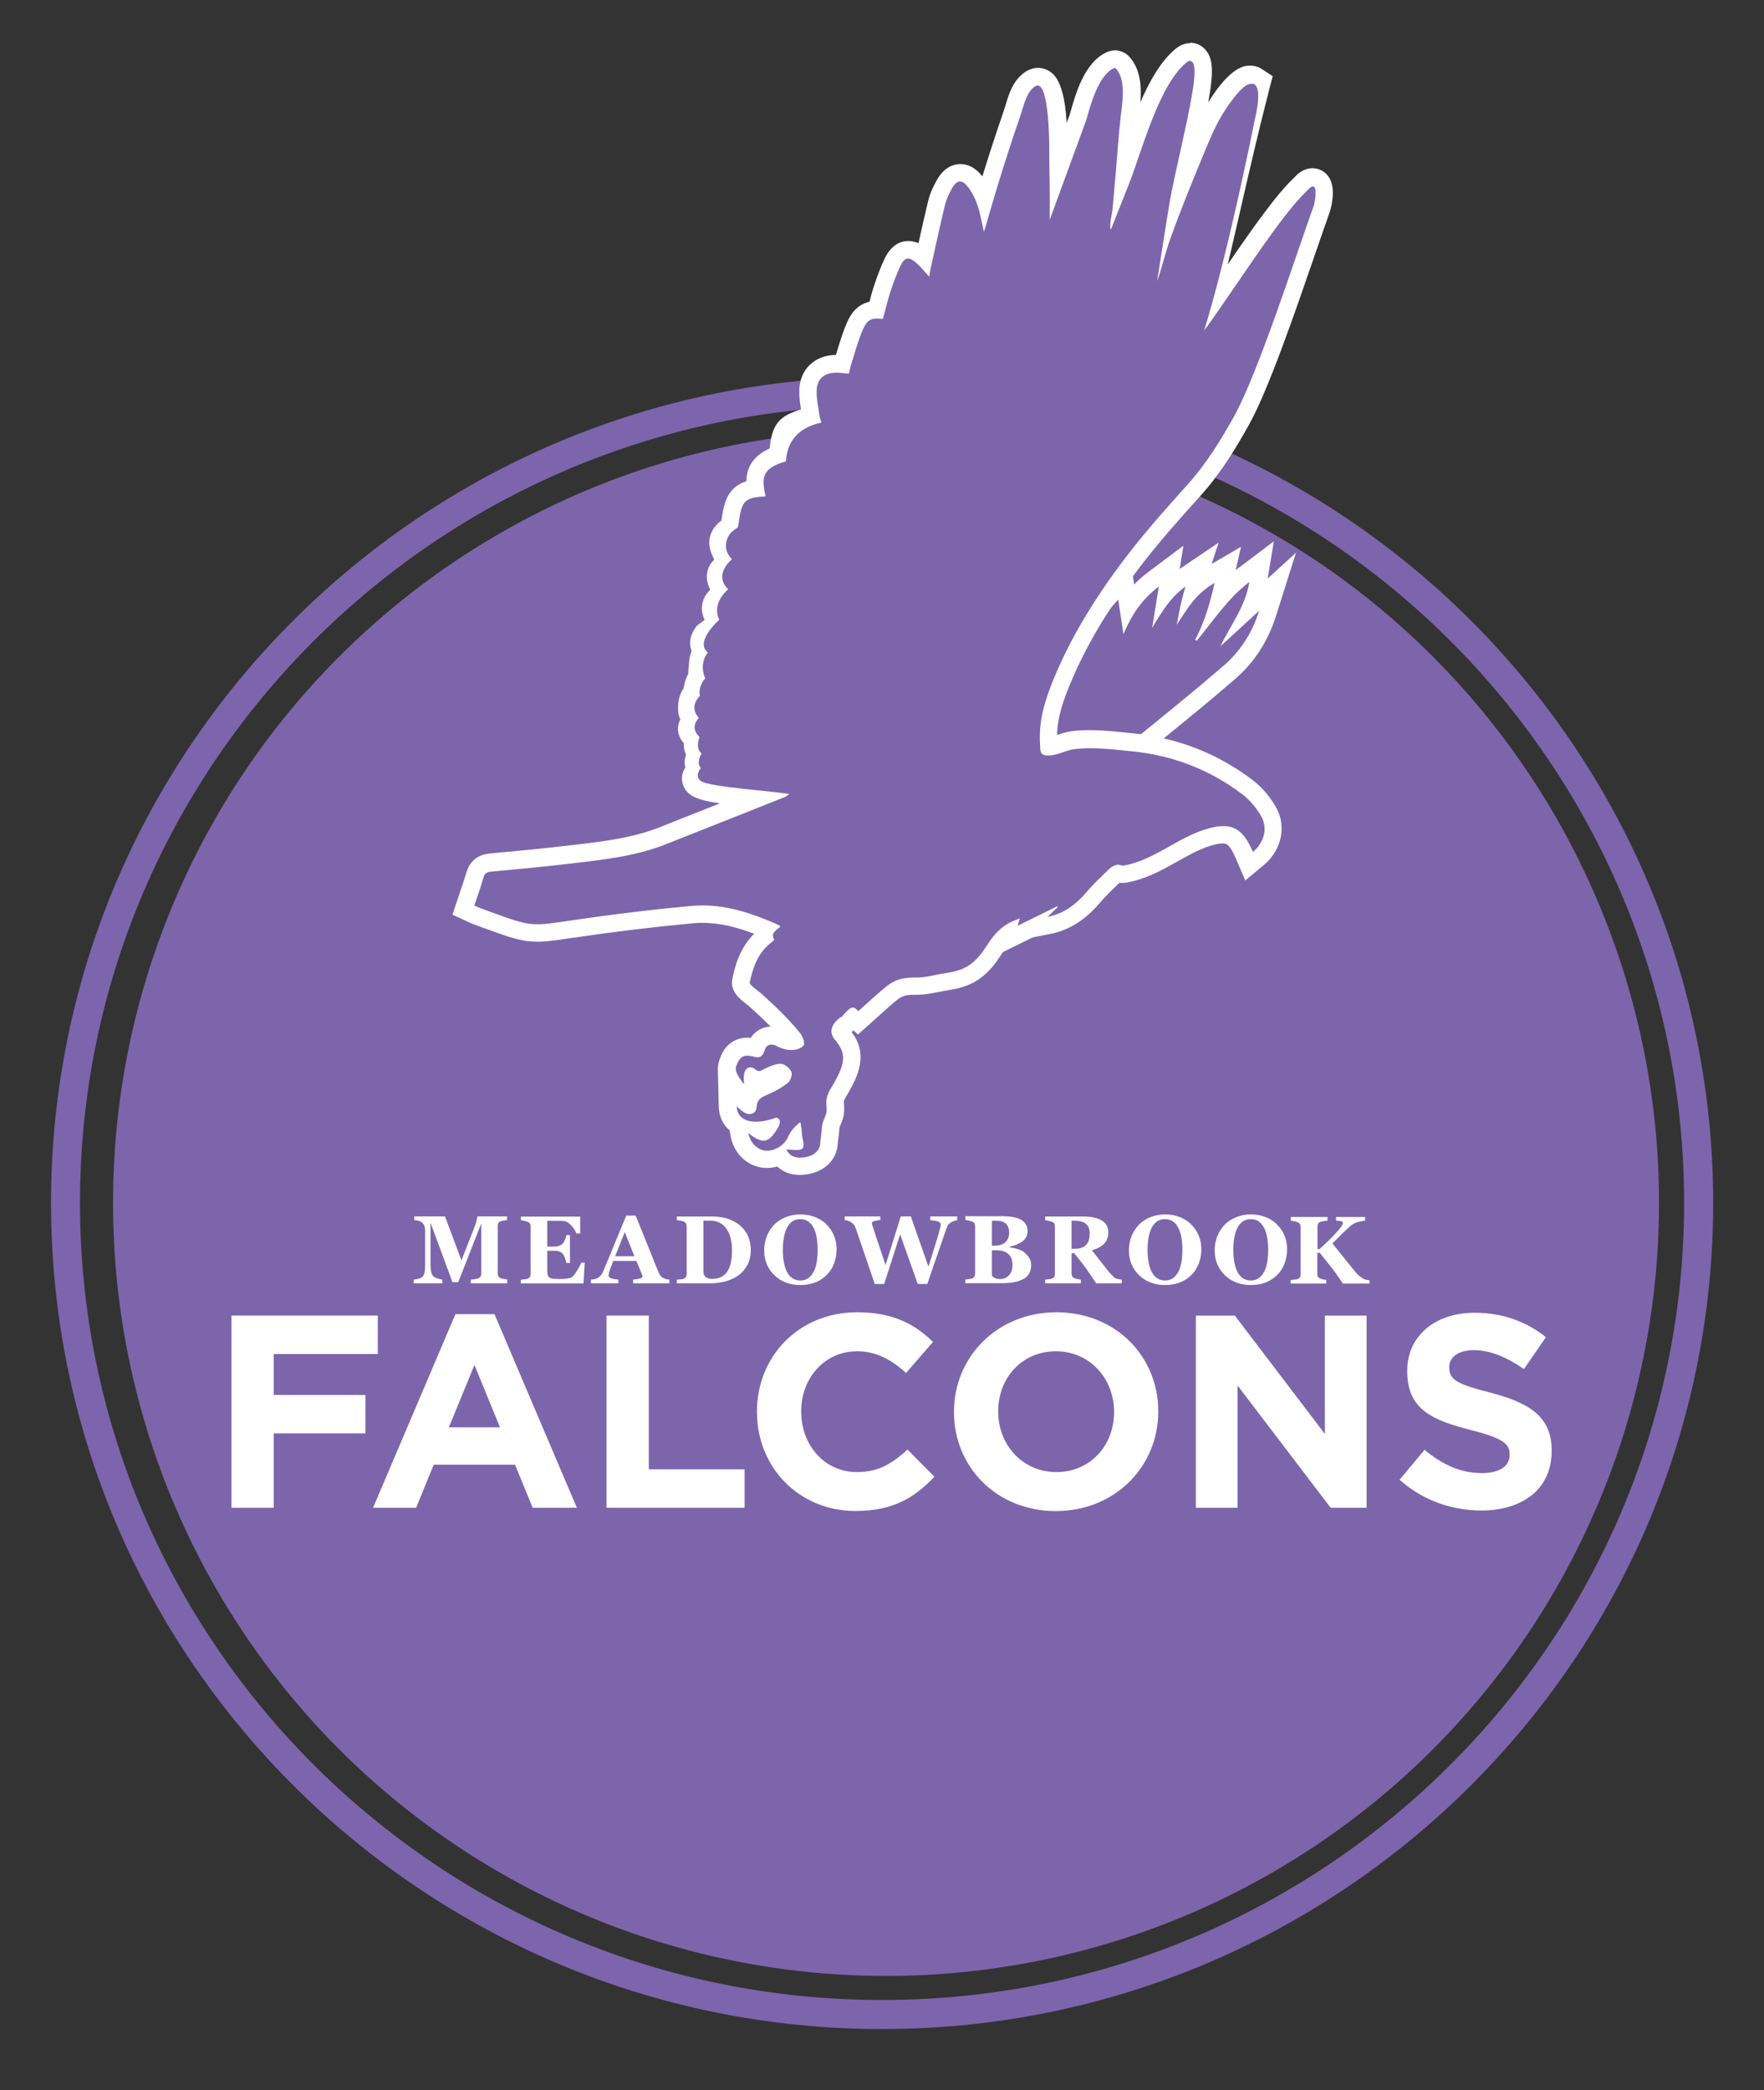 <?xml version="1.0" encoding="UTF-8"?>
<svg id="Layer_1" data-name="Layer 1" xmlns="http://www.w3.org/2000/svg" viewBox="0 0 186.35 220.8">
  <rect x="0" y="0" width="186.35" height="220.8" fill="#333333" stroke="none"/>
  <defs>
    <style>
      .cls-1 {
        fill: #fff;
      }

      .cls-2 {
        fill: #7d65ac;
      }

      .cls-3 {
        fill: #7c65ac;
      }
    </style>
  </defs>
  <circle class="cls-2" cx="93.6" cy="127.08" r="81.66"/>
  <path class="cls-3" d="m93.18,214.35c-48.41,0-87.79-39.15-87.79-87.27S44.77,39.81,93.18,39.81s87.8,39.15,87.8,87.27-39.38,87.27-87.8,87.27Zm0-171.49c-46.72,0-84.73,37.78-84.73,84.21s38.01,84.21,84.73,84.21,84.73-37.78,84.73-84.21-38.01-84.21-84.73-84.21Z"/>
  <g>
    <path class="cls-1" d="m53.57,135.57h-3.83v-.39c.11,0,.25-.03.42-.05.16-.02.28-.05.34-.08.12-.05.21-.12.26-.2s.08-.2.08-.33v-5.27l-2.43,6.2h-.63c-.03-.11-.1-.33-.22-.65-.12-.33-.21-.59-.29-.78l-1.79-4.85v4.29c0,.41.03.72.08.94.05.21.14.37.27.47.08.07.23.14.45.2.21.06.36.1.45.11v.39h-3.03v-.39c.08,0,.22-.03.41-.07.19-.03.34-.09.46-.18.13-.09.22-.25.27-.47s.07-.53.07-.94v-3.5c0-.21-.03-.39-.08-.53s-.13-.25-.24-.34c-.13-.1-.27-.17-.41-.2-.14-.03-.28-.05-.42-.06v-.39h3.25l1.74,4.65,1.47-3.77c.05-.14.1-.31.14-.5.05-.19.07-.32.07-.38h3.13v.39c-.11,0-.22.02-.33.04s-.23.05-.33.08c-.13.04-.21.11-.26.2-.04.09-.06.2-.06.31v5c0,.12.02.22.06.3.04.08.13.15.26.21.07.03.17.06.33.08.15.03.27.04.35.05v.39Z"/>
    <path class="cls-1" d="m61.27,130.31h-.38c-.1-.27-.26-.54-.5-.81-.24-.27-.47-.44-.7-.49-.1-.02-.24-.04-.42-.04-.18,0-.32,0-.44,0h-1.02v2.72h.73c.18,0,.35-.02.5-.07s.29-.13.41-.25c.08-.08.15-.21.23-.4.08-.19.13-.36.15-.5h.38v2.95h-.38c-.02-.14-.07-.31-.15-.53-.08-.21-.16-.36-.23-.44-.11-.12-.24-.2-.39-.25-.15-.05-.32-.07-.52-.07h-.73v2.04c0,.21.02.38.05.5.03.12.09.22.18.29.08.06.2.1.34.12.14.02.34.03.59.03.12,0,.26,0,.42,0s.3-.01.43-.03c.14-.02.27-.04.39-.07.12-.03.21-.08.27-.14.16-.16.34-.41.54-.74.2-.33.33-.58.39-.75h.36l-.13,2.2h-6.62v-.39c.09,0,.22-.02.38-.04s.27-.04.34-.07c.13-.05.21-.12.25-.2s.06-.19.06-.31v-4.98c0-.12-.02-.22-.05-.3s-.12-.15-.26-.21c-.09-.04-.21-.08-.36-.11s-.27-.06-.35-.06v-.39h6.26v1.8Z"/>
    <path class="cls-1" d="m70.73,135.57h-3.85v-.39c.18-.01.39-.05.63-.1.24-.05.36-.11.36-.19,0-.03,0-.06,0-.09s-.02-.08-.04-.13l-.6-1.46h-2.44c-.06.14-.12.3-.19.48-.07.18-.13.35-.18.49-.06.19-.1.32-.11.4-.01.08-.02.14-.02.17,0,.11.08.2.24.27.16.07.43.13.8.16v.39h-2.9v-.39c.11,0,.23-.02.37-.05.14-.03.25-.07.33-.12.14-.08.25-.18.35-.29.09-.12.17-.25.24-.41.38-.93.77-1.87,1.16-2.8.39-.94.81-1.97,1.28-3.1h.99c.65,1.6,1.16,2.86,1.53,3.79.37.93.68,1.7.94,2.31.04.1.1.19.16.27s.16.16.28.23c.09.05.2.09.32.12s.23.04.33.05v.39Zm-3.71-2.86l-1.02-2.55-1.01,2.55h2.03Z"/>
    <path class="cls-1" d="m77.87,129.23c.43.28.78.66,1.04,1.13s.4,1.04.4,1.72c0,.6-.12,1.12-.36,1.56-.24.44-.55.81-.94,1.09-.4.28-.85.49-1.36.63-.51.14-1.04.21-1.59.21h-3.56v-.39c.11,0,.24-.01.4-.03s.27-.04.32-.06c.12-.05.2-.12.25-.2.05-.08.07-.19.07-.31v-5c0-.11-.02-.22-.06-.31s-.13-.16-.25-.22-.26-.09-.4-.11c-.14-.02-.25-.03-.33-.04v-.39h3.76c.4,0,.83.05,1.29.15s.9.29,1.32.57Zm-1.01,5.06c.16-.27.28-.58.36-.95.08-.37.11-.79.11-1.27s-.05-.89-.15-1.28-.25-.71-.44-.99-.43-.48-.72-.63c-.29-.15-.61-.22-.98-.22-.12,0-.25,0-.4,0-.15,0-.26,0-.33.01v5.36c0,.12.02.23.05.32.03.09.09.17.16.24.08.07.17.12.28.16.11.04.26.06.44.06.37,0,.7-.07.97-.21s.49-.34.65-.61Z"/>
    <path class="cls-1" d="m87.24,129.29c.35.32.62.7.83,1.15.2.45.31.96.31,1.54,0,.51-.09,1-.26,1.47s-.42.86-.75,1.2c-.34.35-.74.62-1.2.81-.46.19-1.01.29-1.65.29-.51,0-1-.08-1.46-.25s-.86-.41-1.21-.74c-.34-.32-.62-.7-.82-1.15-.2-.45-.3-.95-.3-1.51s.1-1.1.3-1.57c.2-.47.47-.87.81-1.21.34-.33.75-.58,1.22-.76.47-.18.97-.27,1.5-.27s1.02.09,1.48.26c.46.17.86.41,1.2.72Zm-1.28,5.05c.15-.3.26-.64.32-1.03s.1-.81.1-1.3c0-.41-.03-.81-.09-1.19-.06-.39-.16-.73-.3-1.03-.14-.3-.33-.54-.57-.73-.24-.18-.53-.27-.88-.27-.6,0-1.06.28-1.37.85s-.47,1.37-.47,2.41c0,.44.03.86.1,1.25.07.39.17.73.32,1.03.15.3.34.53.57.69s.51.25.85.25.61-.08.85-.25c.24-.17.42-.39.56-.68Z"/>
    <path class="cls-1" d="m101.11,128.91c-.1.01-.21.03-.31.07-.1.04-.2.08-.3.13-.15.09-.26.18-.33.28-.06.1-.12.23-.18.37-.18.5-.46,1.31-.84,2.42-.38,1.11-.78,2.27-1.19,3.46h-1.01l-1.86-5.24-1.68,5.24h-1c-.55-1.61-.98-2.85-1.27-3.72-.3-.87-.54-1.6-.75-2.19-.06-.18-.13-.31-.21-.39s-.18-.16-.31-.25c-.09-.06-.18-.1-.29-.13-.1-.03-.22-.05-.35-.07v-.39h3.77v.38c-.22.03-.39.05-.5.08-.11.03-.2.05-.26.08-.06.03-.1.06-.11.08-.01.03-.02.06-.02.08,0,.05,0,.09.02.13s.02.09.04.15c.08.26.24.75.48,1.47.24.72.54,1.62.9,2.69l1.61-5.14h1.06l1.86,5.3c.28-.85.49-1.55.66-2.09.16-.54.3-1,.42-1.39.07-.24.12-.43.16-.59s.06-.3.06-.41c0-.07-.03-.13-.1-.18s-.15-.09-.26-.13c-.09-.03-.21-.05-.36-.07s-.28-.03-.38-.04v-.4h2.84v.4Z"/>
    <path class="cls-1" d="m108.21,132.33c.21.15.38.33.52.55s.2.48.2.78c0,.36-.08.66-.23.91-.15.25-.37.44-.65.58-.3.15-.64.26-1.03.32-.39.06-.85.09-1.38.09h-3.67v-.39c.1,0,.23-.03.39-.05s.27-.04.33-.07c.12-.05.21-.12.25-.2.04-.08.07-.19.07-.32v-4.97c0-.12-.02-.22-.05-.3s-.12-.15-.26-.21c-.1-.04-.22-.08-.36-.11s-.26-.05-.36-.07v-.39h3.84c.97,0,1.66.13,2.09.4.43.27.64.66.64,1.17,0,.24-.05.45-.14.63s-.23.34-.41.47c-.16.12-.36.23-.58.32s-.47.16-.73.22v.09c.26.03.53.08.81.17s.52.2.73.34Zm-1.6-2.12c0-.39-.11-.7-.33-.92-.22-.22-.55-.33-.99-.33-.06,0-.15,0-.25,0-.1,0-.19,0-.26.01v2.62h.26c.54,0,.93-.13,1.19-.38s.38-.59.38-1.02Zm.35,3.39c0-.49-.15-.87-.44-1.13s-.71-.39-1.26-.39c-.06,0-.15,0-.25,0-.1,0-.18,0-.23.01v2.59c.03.12.12.23.28.31.16.08.34.13.57.13.39,0,.72-.13.96-.4.25-.27.37-.64.37-1.12Z"/>
    <path class="cls-1" d="m118.51,135.57h-2.71c-.47-.72-.86-1.29-1.17-1.71-.31-.42-.7-.92-1.16-1.47h-.27v2.14c0,.12.02.22.07.3.04.08.13.15.26.21.06.03.16.05.3.08.13.03.25.05.35.06v.39h-3.77v-.39c.1,0,.22-.02.38-.04.16-.02.27-.04.34-.07.13-.05.21-.12.25-.2s.06-.19.06-.31v-4.98c0-.12-.02-.22-.05-.3s-.12-.15-.26-.21c-.11-.04-.23-.08-.38-.11-.14-.03-.26-.05-.34-.06v-.39h3.96c.89,0,1.56.14,2.02.42.46.28.69.7.69,1.26,0,.49-.14.89-.43,1.19-.28.3-.72.53-1.3.7.23.29.49.63.79,1.01.3.38.61.78.94,1.18.1.13.24.29.42.47.18.19.33.3.47.35.08.02.17.04.29.06.12.02.2.03.25.03v.39Zm-3.39-5.25c0-.47-.13-.81-.4-1.03-.26-.22-.64-.33-1.13-.33h-.39v2.96h.38c.49,0,.87-.13,1.13-.38.27-.25.4-.66.4-1.21Z"/>
    <path class="cls-1" d="m125.77,129.29c.35.32.62.7.83,1.15.2.45.31.96.31,1.54,0,.51-.09,1-.26,1.47s-.42.86-.75,1.2c-.34.35-.74.62-1.2.81-.46.19-1.01.29-1.65.29-.51,0-1-.08-1.46-.25s-.86-.41-1.21-.74c-.34-.32-.62-.7-.82-1.15-.2-.45-.3-.95-.3-1.51s.1-1.1.3-1.57c.2-.47.47-.87.81-1.21.34-.33.75-.58,1.22-.76.47-.18.97-.27,1.5-.27s1.02.09,1.48.26c.46.17.86.41,1.2.72Zm-1.28,5.05c.15-.3.26-.64.32-1.03s.1-.81.1-1.3c0-.41-.03-.81-.09-1.19-.06-.39-.16-.73-.3-1.03-.14-.3-.33-.54-.57-.73-.24-.18-.53-.27-.88-.27-.6,0-1.06.28-1.37.85s-.47,1.37-.47,2.41c0,.44.03.86.1,1.25.07.39.17.73.32,1.03.15.3.34.53.57.69s.51.25.85.25.61-.08.85-.25c.24-.17.42-.39.56-.68Z"/>
    <path class="cls-1" d="m134.83,129.29c.35.32.62.7.83,1.15.2.45.31.96.31,1.54,0,.51-.09,1-.26,1.47s-.42.86-.75,1.2c-.34.35-.74.62-1.2.81-.46.19-1.01.29-1.65.29-.51,0-1-.08-1.46-.25s-.86-.41-1.21-.74c-.34-.32-.62-.7-.82-1.15-.2-.45-.3-.95-.3-1.51s.1-1.1.3-1.57c.2-.47.47-.87.81-1.21.34-.33.75-.58,1.22-.76.47-.18.97-.27,1.5-.27s1.02.09,1.48.26c.46.17.86.41,1.2.72Zm-1.28,5.05c.15-.3.26-.64.32-1.03s.1-.81.1-1.3c0-.41-.03-.81-.09-1.19-.06-.39-.16-.73-.3-1.03-.14-.3-.33-.54-.57-.73-.24-.18-.53-.27-.88-.27-.6,0-1.06.28-1.37.85s-.47,1.37-.47,2.41c0,.44.03.86.1,1.25.07.39.17.73.32,1.03.15.3.34.53.57.69s.51.25.85.25.61-.08.85-.25c.24-.17.42-.39.56-.68Z"/>
    <path class="cls-1" d="m144.66,135.6h-2.8c-.42-.65-.8-1.19-1.14-1.62s-.77-.98-1.3-1.64h-.26v2.22c0,.12.02.22.06.3s.13.15.26.21c.06.03.15.05.27.08.12.03.23.05.35.06v.39h-3.75v-.39c.09,0,.22-.02.38-.03.16-.01.28-.03.35-.06.12-.05.2-.11.25-.19.05-.08.07-.19.07-.31v-5c0-.12-.02-.21-.06-.29s-.13-.15-.26-.21c-.1-.05-.23-.08-.37-.11-.15-.03-.26-.05-.35-.06v-.39h3.88v.39c-.1,0-.23.02-.37.04-.14.02-.27.04-.37.08-.13.04-.22.11-.26.2s-.06.2-.06.31v2.38h.21c.26-.24.56-.52.91-.85.34-.33.61-.6.8-.82.27-.29.46-.53.58-.7.12-.17.19-.32.19-.45,0-.06-.06-.1-.18-.13s-.3-.05-.55-.06v-.39h3.07v.39c-.37.04-.68.11-.93.2-.25.09-.5.25-.75.48-.35.32-.65.59-.88.83s-.53.53-.89.9c.32.39.7.86,1.15,1.43.45.56.89,1.11,1.34,1.65.11.14.24.27.39.39.15.12.31.22.48.3.08.04.18.07.28.08.11.02.2.03.27.03v.39Z"/>
  </g>
  <g>
    <path class="cls-1" d="m24.45,138.98h15.46v4.06h-10.99v4.32h9.69v4.06h-9.69v7.86h-4.47v-20.3Z"/>
    <path class="cls-1" d="m48.12,138.83h4.12l8.7,20.45h-4.67l-1.86-4.55h-8.59l-1.86,4.55h-4.55l8.7-20.45Zm4.7,11.95l-2.7-6.58-2.7,6.58h5.4Z"/>
    <path class="cls-1" d="m64.07,138.98h4.47v16.24h10.12v4.06h-14.59v-20.3Z"/>
    <path class="cls-1" d="m79.96,149.19v-.06c0-5.77,4.35-10.5,10.59-10.5,3.83,0,6.12,1.28,8.01,3.13l-2.84,3.28c-1.57-1.42-3.16-2.29-5.19-2.29-3.42,0-5.89,2.84-5.89,6.32v.06c0,3.48,2.41,6.38,5.89,6.38,2.32,0,3.74-.93,5.34-2.38l2.84,2.87c-2.09,2.23-4.41,3.62-8.33,3.62-5.98,0-10.41-4.61-10.41-10.44Z"/>
    <path class="cls-1" d="m100.78,149.19v-.06c0-5.77,4.55-10.5,10.82-10.5s10.76,4.67,10.76,10.44v.06c0,5.77-4.55,10.5-10.82,10.5s-10.76-4.67-10.76-10.44Zm16.91,0v-.06c0-3.48-2.55-6.38-6.15-6.38s-6.09,2.84-6.09,6.32v.06c0,3.48,2.55,6.38,6.15,6.38s6.09-2.84,6.09-6.32Z"/>
    <path class="cls-1" d="m126.33,138.98h4.12l9.51,12.5v-12.5h4.41v20.3h-3.8l-9.83-12.91v12.91h-4.41v-20.3Z"/>
    <path class="cls-1" d="m147.85,156.32l2.64-3.16c1.83,1.51,3.74,2.46,6.06,2.46,1.83,0,2.93-.72,2.93-1.91v-.06c0-1.13-.7-1.71-4.09-2.58-4.09-1.04-6.73-2.18-6.73-6.21v-.06c0-3.68,2.96-6.12,7.11-6.12,2.96,0,5.48.93,7.54,2.58l-2.32,3.37c-1.8-1.25-3.57-2-5.28-2s-2.61.78-2.61,1.77v.06c0,1.33.87,1.77,4.38,2.67,4.12,1.07,6.44,2.55,6.44,6.09v.06c0,4.03-3.07,6.29-7.46,6.29-3.07,0-6.18-1.07-8.61-3.25Z"/>
  </g>
  <g>
    <g>
      <path class="cls-2" d="m109.41,79.93l.11-1.03c.59-5.71,3.11-10.86,7.93-16.21l1.33-1.48.42,2.81c.75-1.12,1.62-2.03,2.67-2.82l1.86-1.39-.43,2.62c.43-.46.9-.88,1.42-1.24l2.28-1.54-.75,2.27c.45-.41.97-.79,1.6-1.16l1.87-1.08-.48,2.1c-.1.46-.21.91-.32,1.34.75-.85,1.57-1.67,2.52-2.38l1.87-1.41-.38,2.31c-.14.83-.38,1.6-.68,2.33l2.76-2.53-1.06,3.34c-.79,2.5-2.14,4.59-4,6.21-2.6,2.25-5.31,4.46-7.93,6.59l-1.85,1.5c-.44.36-1.04.43-1.46.43-.87-.01-1.68-.04-2.49-.07-.8-.03-1.59-.05-2.39-.07l-.09.14c-.21.23-.58.39-.91.4-.41,0-.81,0-1.22,0h-2.17Z"/>
      <path class="cls-1" d="m131.98,61.5c-.42,2.56-1.98,4.54-3.06,6.78,1.37-1.25,2.74-2.51,4.1-3.76-.73,2.3-1.97,4.26-3.73,5.78-3.19,2.76-6.48,5.4-9.75,8.07-.21.17-.57.22-.86.22-.02,0-.03,0-.05,0-1.63-.03-3.25-.11-4.88-.13-.11,0-.26-.04-.39-.04-.2,0-.36.08-.34.46,0,.04-.16.12-.25.12-.41,0-.81,0-1.23,0-.36,0-.72,0-1.1,0,.65-6.19,3.59-11.11,7.69-15.67.2,1.37.37,2.51.55,3.66.83-1.96,1.91-3.66,3.74-5.03-.26,1.58-.49,2.98-.71,4.38.96-1.62,2.01-3.35,3.53-4.37-.39,1.19-.67,2.61-.92,4.03,1.28-1.99,2.05-3.29,3.99-4.42-.46,2.01-1,4-2.05,6.01.06.03.12.06.17.09,1.77-2.13,3.28-4.48,5.54-6.19m2.62-4.32l-3.74,2.82c-.11.08-.21.16-.31.24l.56-2.46-3.1,1.8.74-2.25-4.12,2.78.4-2.46-3.72,2.79c-.54.4-1.03.84-1.49,1.32l-.4-2.66-2.66,2.95c-4.96,5.5-7.55,10.82-8.17,16.73l-.22,2.07h2.65s.53,0,.53,0c.43,0,.84,0,1.25,0,.5,0,1.03-.21,1.41-.53.65.01,1.3.04,1.95.06.82.03,1.63.05,2.45.07h.02s.06,0,.06,0c.58,0,1.4-.11,2.05-.64l1.83-1.49c2.63-2.14,5.35-4.35,7.96-6.62,2-1.73,3.44-3.97,4.28-6.63l2.11-6.68-2.99,2.74.65-3.95h0Z"/>
    </g>
    <g>
      <path class="cls-2" d="m84.52,123.23c-1.09,0-1.73-.52-2.1-1.06-.44.21-.92.32-1.39.32-.14,0-.28-.01-.42-.03-1.23-.19-2.26-1.27-2.49-2.62l-.16-.91c-.66-.44-1.05-1.14-1.07-2.02l-.05-2,1.57,1.24c.1.08.2.16.3.25.11.09.21.19.31.25l-1.17-1.52c-1.17-1.52-1.31-2.18-.72-3.36.38-.77,1.04-1.18,1.84-1.18.25,0,.51.04.78.11.04.01.08.02.12.03.02-.05.04-.11.07-.2.24-.69.84-1.12,1.56-1.12.31,0,.63.08.93.24.41.21.84.34,1.17.34h0c.11,0,.23-.02.33-.04-.03-.07-.07-.14-.1-.19-.72-.89-1.55-1.79-2.61-2.8-.48-.46-.97-.91-1.46-1.35l-.16-.12c-.77-.59-1.45-1.12-1.3-1.87.32-1.57.86-3.33,2.43-4.64-.03-.33.05-.6.17-.84-1.99-.83-4.27-1.56-6.67-1.56-.34,0-.69.02-1.04.05-4.02.36-8.21.87-12.44,1.49l-.48.07c-1.6.24-2.57.38-3.48.38-1.47,0-2.62-.39-5.06-1.29l-.27-.1c-.37-.13-.74-.27-1.1-.41-.14-.05-.28-.12-.43-.19l-.96-.43.56-1.7c.23-.68.46-1.35.65-2.02.23-.79.76-1.22,1.61-1.3l.82-.08c2.37-.22,4.81-.44,7.2-.73l.79-.09c3.31-.39,6.43-.75,9.42-1.94,0,0,7.55-2.99,9.82-3.89-5.04-.52-6.37-.77-6.78-1.67-.17-.36-.13-.78.11-1.11l.03-.05.27-.29c-.16-.26-.25-.52-.22-.85.03-.28.13-.5.3-.71-.21-.23-.38-.53-.41-.91-.02-.19,0-.39.07-.58-.13-.13-.26-.27-.39-.42-.25-.29-.36-.69-.27-1.08.06-.27.21-.5.41-.72-.41-.41-.46-.83-.44-1.09,0-.54.05-1.27.52-1.75.02-.02.04-.04.06-.06,0-.02-.02-.18-.02-.18l.02-.13c.05-.3.14-.92.51-1.32-.03-.25-.03-.55.02-.91.01-.09.02-.2.03-.3.03-.39.07-1,.41-1.49-.08-.11-.16-.23-.21-.38-.17-.47-.07-.98.3-1.51l.08-.12,1.35-1.02c-.35-.53-.68-1.12-.54-1.8.14-.66.65-1.08,1.16-1.44-.45-.65-.8-1.29-.61-1.98.15-.52.53-.86,1.04-1.13l-.27-.47c-.37-.64-.69-1.33-.49-2.05.16-.57.57-.97,1.15-1.34.03-.19.06-.38.09-.57.1-.66.2-1.34.5-1.99.47-1,1.38-1.28,2.16-1.39-.18-1.51.15-2.75,2.35-3.55.22-2.88.64-3.42,3.5-4.11-.03-.2-.06-.41-.1-.62-.11-.66-.22-1.35-.2-2.06.04-1.75,1.2-2.83,3-2.83.21,0,.41.01.61.03.02-.06.03-.11.05-.17.11-.34.21-.68.32-1.03.28-.92.57-1.88.97-2.8.39-.88.93-1.7,2.27-1.74.01-.04.02-.09.03-.13.18-.68.36-1.37.57-2.04.38-1.16.71-2.02,1.09-2.81.16-.34.65-1.36,1.68-1.36.63,0,1.15.4,1.54.74.05.04.09.08.14.12l.16-.71c.38-1.7.75-3.41,1.16-5.1.18-.74.52-1.41.79-1.92.46-.84,1.04-1.27,1.71-1.27.88,0,1.46.77,1.65,1.03.37.49.69,1.08.94,1.71.51-1.73,1.05-3.46,1.61-5.18.42-1.3.86-2.6,1.3-3.9.06-.18.12-.37.18-.58.31-1.04.7-2.34,1.78-3.01.24-.15.49-.22.74-.22,1.38,0,1.77,1.8,1.98,3.75.18,1.7.18,3.46.18,3.48,0,.9,0,1.79.02,2.69l2.07-5.64.05-.17c.55-1.95,1.39-4.9,3.3-5.82.06-.03.27-.13.54-.13h.18c.39.08.62.34.69.42,1.23,1.43.95,3.67.75,5.3l-.05.45c-.14,1.24-.24,2.52-.34,3.75-.04.57-.09,1.15-.14,1.72.17-.48.35-1,.53-1.53,1.28-3.73,2.86-8.37,5.33-10.45.13-.11.43-.36.86-.41h.14c.37,0,.71.15.95.44.52.62.57,1.78.17,4.14l-.02.12c-.24,1.47-.74,3.73-1.22,5.92-.23,1.03-.46,2.08-.66,3.04.38-.94.77-1.89,1.18-2.89l.14-.34c.6-1.46,1.22-2.97,2.07-4.37,1.01-1.66,2.47-3.65,3.76-3.65.27,0,.52.08.74.22l.56.37-.17.65c-1.18,4.57-2.1,8.55-2.98,12.41-.8,3.5-1.63,7.11-2.66,11.17.69-.99,1.44-2.09,2.21-3.21,2.77-4.06,5.64-8.25,7.65-10.11.27-.3.69-.68,1.23-.68.37,0,.71.18.93.49.63.9.03,2.82.02,2.84-.43,1.18-.98,2.79-1.61,4.62-2.04,5.94-4.84,14.09-6.84,17.69-1.28,2.31-2.88,4.99-4.99,7.36l-.21.23c-1.98,2.2-4.02,4.48-5.85,6.84-3.62,4.66-6.14,8.84-7.93,13.14-.83,2-1.58,4.18-1.42,6.53,0,.07,0,.33.01.38.16,0,.33-.04.43-.06.26-.07.51-.15.75-.23.47-.16.96-.32,1.54-.39.22-.02.43-.04.65-.06.34-.02.67-.03,1-.03,1.28,0,2.55.13,3.79.26l.7.07c4.5.45,8.58,2.04,12.12,4.72,1.06.8,1.79,1.83,2.21,2.55.97,1.65.55,3.66-1.06,5l-.97.81-.49-1.16c-.77-1.8-1.41-2.16-2.25-2.16-.44,0-.98.1-1.66.31-1.2.37-2.38,1.03-3.52,1.67l-.27.15c-1.43.79-3.05,1.7-4.93,2.01h-.08s-.15.02-.15.02c-.2,0-.38-.04-.51-.08-.1.03-.22.1-.33.21l-.21.2c-.71.68-1.44,1.39-2.07,2.12-1.42,1.66-2.9,2.6-4.67,2.95l-1.98.39-2.92,1.43.19-.61c-.33.32-.64.7-.94,1.16-.85,1.33-1.85,2.68-3.71,3.26-.54.17-1.07.25-1.58.34l-.38.06c-.12.02-.25.05-.38.07-.82.17-1.57.31-2.36.31h-.33c-.9,0-1.58.21-2.15.67-.71.57-1.38,1.17-2.08,1.81-.3.27-.6.55-.91.82l-.63.56-.54-.49-.33.28s-.32.4-.32.4l-.2.03-.3.25c-.06.1-.15.19-.23.27h.11s.06.47.06.47c1.95,2.04.84,4.08.01,5.58l-.11.2c-.06.11-.11.2-.17.28-.21.31-.35.61-.41.93-.02.13-.01.29,0,.49.02.34.06.76-.09,1.23-.06.19-.13.37-.21.54-.05.12-.11.25-.15.38-.04.16-.05.32-.06.48,0,.13-.02.25-.03.38l-.03.22c-.04.34-.08.61-.11.98-.12,1.22-1.16,2.1-2.65,2.25-.14.01-.27.02-.4.02Zm-4.23-3.81c.24.13.35.14.37.14.02,0,.09-.03.25-.22-.21.04-.42.07-.62.08Zm-.76-5.26c0,.13.01.27.01.4v.95c.35-.39.81-.58,1.12-.71.75-.31,1.44-.71,2-1.15,0,0,.02-.07.04-.14-.08-.09-.2-.19-.27-.21-.28,0-.75.22-1.16.42l-.11.05s-.08.04-.12.06c-.18.1-.46.26-.84.26-.23,0-.46-.06-.68-.18,0,.08,0,.16,0,.25Z"/>
      <path class="cls-1" d="m125.74,6.45c.85,0,.25,3.16.17,3.62-.45,2.83-1.9,8.6-2.37,11.43-.45,2.69-.81,5.14-1.3,8.18.45-1.19.91-3.11,1.34-4.31,1.13-3.16,2.22-5.81,3.5-8.92.62-1.5,1.23-3,2.07-4.39.35-.58,2.04-3.2,2.96-3.2.08,0,.16.02.23.07-2.37,9.15-3.61,15.71-5.97,24.86l-.56,2.92c2.88-3.34,9.05-13.62,12.33-16.62.25-.28.43-.4.56-.4.49,0,.22,1.67.08,2.07-1.81,4.99-5.82,17.54-8.39,22.18-1.41,2.54-2.92,5-4.87,7.18-2.09,2.33-4.18,4.66-6.1,7.12-3.21,4.13-6.04,8.5-8.06,13.36-.92,2.22-1.65,4.5-1.49,6.95.02.27-.02.86.2,1.08.14.14.4.18.67.18s.56-.05.73-.09c.75-.19,1.38-.51,2.17-.6.2-.02.41-.04.61-.05.31-.02.63-.03.95-.03,1.46,0,2.95.19,4.39.33,4.3.43,8.21,1.93,11.65,4.54.79.6,1.47,1.42,1.97,2.28.76,1.3.34,2.81-.85,3.81-.8-1.87-1.65-2.73-3.12-2.73-.55,0-1.19.12-1.94.36-1.39.43-2.69,1.18-3.97,1.9-1.47.82-2.94,1.62-4.63,1.91-.02,0-.05,0-.08,0-.16,0-.32-.07-.48-.1-.35.03-.72.22-1,.49-.8.78-1.62,1.55-2.34,2.39-1.11,1.31-2.4,2.3-4.14,2.64.36-.34.72-.68,1.08-1.03-.03-.03-.05-.05-.08-.08-1.33.65-2.66,1.31-4.16,2.05.12-.37.16-.52.24-.78-.34.13-.6.22-.84.33-1.07.5-1.85,1.31-2.49,2.3-.84,1.31-1.66,2.39-3.2,2.87-.6.19-1.22.27-1.84.37-.14.02-.27.05-.41.08-.71.15-1.44.3-2.17.3-.05,0-.1,0-.15,0-.06,0-.12,0-.19,0-1.03,0-1.95.25-2.74.88-1.05.84-2.02,1.77-3.03,2.66-.22-.2-.38-.37-.59-.37-.24,0-.56.24-1.13.96-2.12.36-1.07.77-1.24.77,0,0-.02,0-.04,0-.13-.21-.29-.46-.58-.94-.18.52-.46.89-.39,1.18.13.51.33.99.53,1.46-.14.04-.17.09.06.13.07.16.14.32.2.48.09-.15.12-.29.11-.44,0,0,0,0,0,0,0-.07,0-.16-.01-.25.2-.04.4-.06.43-.07,1.83,1.7.84,3.29-.03,4.88-.04.07-.07.13-.12.2-.27.39-.47.82-.56,1.29-.1.54.11,1.06-.06,1.62-.1.32-.27.62-.36.95-.09.32-.08.67-.12.99-.06.46-.1.77-.14,1.23-.08.8-.85,1.31-1.81,1.4-.11.01-.21.02-.31.02-.61,0-1.13-.21-1.46-.88.44.03.82.07,1.11.07.58,0,.83-.17.67-.94-.02-.1-.16-.76-.14-.85.06-.2-.18-.99-.1-1.22.07-.06.14-.11.2-.17.57-.48,1.06-1.18,1.33-1.87.18-.46.33-.93.46-1.4.24-.71.43-1.43.54-2.02-.18.65-.34,1.33-.54,2.02-.5,1.47-1.24,2.95-1.97,3.39-.01.01-.02.03-.03.05-.55.47-1.05.92-1.35,1.64-.37.87-1.35,1.44-2.21,1.44-.09,0-.18,0-.27-.02-.84-.13-1.54-.89-1.71-1.86.7.59,1.21.82,1.6.82.51,0,.84-.37,1.17-.8.81-1.1.64-1.51.18-1.64-.81.3-1.53.44-2.14.44-1.24,0-2-.58-2.03-1.61.29.22.55.51.88.68.17.08.33.12.48.12.41,0,.72-.28.74-.75.03-.76.46-1.01,1.08-1.27.78-.33,1.55-.75,2.22-1.27.28-.22.5-.88.37-1.18-.17-.38-.71-.83-1.1-.84-.01,0-.03,0-.04,0-.57,0-1.17.29-1.71.54-.21.1-.37.23-.57.23-.11,0-.22-.04-.36-.16-.19-.16-.38-.24-.55-.24-.31,0-.57.24-.66.69-.08.36-.01.74-.01,1.11-1.13-1.48-.96-1.7-.59-2.44.2-.39.52-.59.96-.59.16,0,.34.03.53.08.21.06.38.09.52.09.44,0,.6-.28.8-.85.12-.34.38-.49.67-.49.16,0,.33.05.5.13.48.25,1.05.44,1.59.45,0,0,.01,0,.02,0,.45,0,1.07-.17,1.29-.49.17-.23-.08-.94-.34-1.27-.83-1.03-1.74-1.98-2.7-2.89-.49-.47-.99-.92-1.49-1.37-.04-.04-.14-.11-.27-.21-.36-.28-.93-.72-.89-.9.33-1.6.87-3.18,2.34-4.28.1-.07.26-.23.24-.26-.42-.75.28-.99.66-1.37-.09-.09-.14-.15-.2-.18-2.57-1.14-5.22-2.06-8.02-2.06-.37,0-.75.02-1.13.05-4.18.38-8.35.89-12.5,1.5-1.83.27-2.9.44-3.82.44-1.3,0-2.3-.34-4.74-1.23-.45-.17-.91-.33-1.36-.5-.18-.07-.36-.16-.56-.25.34-1.02.68-1.97.96-2.95.13-.44.36-.59.8-.63,2.68-.25,5.37-.49,8.05-.81,3.53-.42,7.09-.76,10.44-2.09,4.18-1.66,8.37-3.31,12.55-4.98.14-.06.25-.17.46-.32-3.19-.49-10.07-.8-9.44-1.72.35-.38.55-.61.76-.84q-.72-.83.28-1.6c-.45-.47-1.38-.77-.58-1.63-.2-.24-.55-.53-.84-.88-.46-.53,1.27-1.27,1.27-1.27-1.48-.42-1.34-.95-1.34-.95-.03-1,.23-1.3.64-1.3.06,0,.12,0,.18.02.11.1.25.1.41.12.22.08.46.19.71.29-.28-.24-.51-.27-.71-.29-.15-.05-.28-.09-.41-.12-.11-.1-.2-.31-.25-.75.11-.71.25-.88.42-.88.14,0,.31.12.49.12.07,0,.14-.02.22-.07-.38-.34-.74-.28-.59-1.43.07-.56,0-1.35.56-1.6.2-.09.36-.11.51-.11.13,0,.25.02.37.02s.26-.02.42-.08c-.47-.46-2.33-.28-1.5-1.48.75-.57,1.36-1.04,1.91-1.45-.32-.61-.98-1.3-.87-1.83.12-.55.98-.95,1.54-1.44-.09-.13-.24-.33-.39-.54-.98-1.34-.89-1.64.69-2.28.04-.02.06-.07.12-.15-.25-.42-.5-.85-.76-1.29-.69-1.19-.58-1.6.63-2.3.11-.06.21-.13.32-.19-.07-.02-.14-.04-.22-.07.17-.85.2-1.76.55-2.52.44-.92,1.51-.85,2.4-.96-.38-1.85-.52-2.93,2.15-3.69q.21-3.32,3.75-4.1c-.07-.27-.17-.53-.21-.79-.12-.85-.31-1.71-.29-2.56.03-1.27.8-1.92,2.07-1.92,0,0,.02,0,.02,0,.43,0,.85.07,1.32.11.07-.31.12-.61.21-.9.4-1.25.73-2.54,1.26-3.75.39-.9.76-1.18,1.5-1.18.18,0,.39.02.62.04.26-.95.48-1.92.79-2.86.3-.92.63-1.83,1.04-2.7.26-.56.52-.82.83-.82.25,0,.54.17.91.5.45.4.82.88,1.32,1.42.06-.36.1-.63.16-.9.5-2.23.97-4.47,1.51-6.69.14-.58.41-1.15.7-1.68.29-.52.57-.79.88-.79.28,0,.57.21.9.65.42.56.74,1.22.96,1.89.29.85.43,1.75.67,2.78.12-.39.21-.64.28-.9.7-2.47,1.48-5.03,2.28-7.51.42-1.3.85-2.59,1.3-3.88.34-.98.61-2.5,1.57-3.09.09-.05.17-.08.25-.08,1.15,0,1.22,5.67,1.22,6.29,0,2.63.09,5.25.05,7.88,0,.01,0,.02,0,.03l3.86-10.54c.46-1.62,1.27-4.69,2.88-5.47.04-.02.08-.04.13-.04,0,0,.02,0,.02,0,.06,0,.1.05.14.1,1.06,1.23.64,3.53.47,5.03-.22,1.89-.33,3.79-.5,5.68-.12,1.37-.24,2.74-.36,4.1-.05.52-.38,1.66-.19,2.16,0,0,0,.03,0,.04,0,0,1.91-4.82,1.91-4.82,1.36-3.42,3.11-10.37,6.06-12.85.11-.09.23-.18.36-.2.01,0,.03,0,.04,0m-41.83,109.75s0,0,0,0c0,0,0,0,0,0-.42.45-.84.91-1.26,1.36,0,0,0,0,0,0,.05,0,.67-.69.71-.69,0,0,0,0,0,0,.44-.45.11-.22.56-.66,0,0,0,0,0,0,0,0,0,0,0,0,0,0,.01,0,.02,0,0,0,0,0,0-.02,0,0,0,0-.01.01m3.22-8.35c.29.31.44.47.46.5.01,0,.03,0,.04,0,.05,0,.11-.01.16-.03-.05.04-.1.09-.16.14-.26.23-.08.88-.02,1.34,0,0-.02,0-.03,0-.15-.58-.7-1.18-.45-1.95m1.06.18s-.17.2-.39.29c.26-.21.37-.29.39-.29m-.15,1.69s0,0,0,0c0,0,0,0,0,0m-.45.08c.02.08.03.16.04.24-.14-.01-.24-.03-.31-.04-.02-.04-.04-.09-.06-.13.08-.03.21-.05.33-.07M125.74,4.57h-.24c-.72.09-1.19.49-1.37.64-1.51,1.27-2.68,3.34-3.66,5.59.12-1.55.05-3.39-1.1-4.73-.34-.4-.76-.64-1.25-.72l-.15-.03h-.18c-.48,0-.83.17-.95.23-2.29,1.11-3.2,4.3-3.79,6.41l-.05.17-.31.85c-.16-2.63-.64-4.35-1.41-5.12-.44-.44-1.02-.69-1.62-.69-.43,0-.85.13-1.24.36-1.38.85-1.84,2.4-2.18,3.54-.06.19-.11.38-.17.54-.45,1.31-.89,2.63-1.31,3.92-.33,1.03-.66,2.06-.98,3.1-.68-.86-1.46-1.3-2.32-1.3-.71,0-1.73.31-2.53,1.76-.3.55-.68,1.3-.88,2.14-.36,1.49-.69,2.99-1.02,4.46-.31-.14-.67-.23-1.06-.23-1.08,0-1.93.64-2.53,1.89-.39.82-.74,1.73-1.13,2.92-.18.54-.32,1.08-.46,1.61-1.39.31-2.02,1.38-2.38,2.21-.42.97-.72,1.95-1.01,2.9-.05.17-.1.34-.15.5-2.28.04-3.82,1.54-3.87,3.74-.02.72.08,1.4.18,2.02-2.37.71-3.04,1.6-3.32,4.13-1.88.86-2.42,2.12-2.45,3.46-.76.24-1.55.71-2.03,1.73-.37.78-.48,1.56-.58,2.26,0,.05-.01.1-.02.15-.48.36-.99.89-1.2,1.66-.25.93.06,1.76.44,2.48-.31.29-.57.66-.7,1.14-.22.76-.02,1.46.28,2.03-.38.37-.71.83-.84,1.45-.14.66,0,1.24.24,1.74l-.08.06-.5.38-.24.18-.17.24c-.69.99-.6,1.84-.41,2.37,0,.02.02.04.02.06-.22.54-.26,1.09-.28,1.41,0,.08-.01.17-.02.24-.04.28-.05.53-.05.77-.21.35-.38.82-.48,1.44l-.02.11c-.54.73-.59,1.62-.57,2.26h0c0,.27.05.62.23.98-.08.17-.15.34-.19.52-.16.68.02,1.38.48,1.91.03.03.05.06.08.09,0,.13,0,.24,0,.35.03.34.12.63.24.88-.07.18-.12.37-.14.58-.03.28,0,.54.06.77-.41.61-.47,1.36-.17,2.01.47,1.02,1.44,1.43,3.82,1.78-1.07.42-2.14.85-3.21,1.27l-3.15,1.25c-2.88,1.14-5.94,1.5-9.18,1.88l-.8.09c-2.38.28-4.81.51-7.17.73l-.83.08c-1.65.15-2.23,1.3-2.43,1.97-.19.65-.41,1.31-.65,2-.1.29-.2.59-.3.89l-.53,1.6,1.53.7.17.08c.18.08.34.16.51.22.34.13.68.25,1.03.38l.36.13c2.55.93,3.75,1.34,5.38,1.34.98,0,2.02-.16,3.61-.39l.48-.07c4.21-.62,8.38-1.12,12.39-1.49.31-.03.64-.04.96-.04,1.91,0,3.77.51,5.45,1.15-1.46,1.45-2,3.27-2.3,4.76-.27,1.33.8,2.16,1.59,2.76l.06.05.13.1c.45.41.94.85,1.41,1.3.3.29.59.57.85.84-.87.03-1.64.47-2.1,1.19-.12-.01-.24-.02-.36-.02-1.15,0-2.14.61-2.65,1.63l-.03.07c-.34.69-.47,1.27-.43,1.83l.09,3.74c.03,1.05.44,1.92,1.15,2.52l.09.54c.3,1.78,1.62,3.14,3.27,3.39.18.03.37.04.56.04.38,0,.75-.05,1.11-.15.62.58,1.43.89,2.38.89.16,0,.33,0,.5-.03,1.93-.19,3.34-1.43,3.49-3.09.03-.36.07-.63.11-.96l.03-.21c.02-.14.03-.28.04-.42,0-.11.02-.25.03-.3.01-.05.06-.16.1-.26.07-.17.17-.39.24-.64.2-.64.16-1.2.13-1.58,0-.09-.02-.22-.01-.27.03-.16.11-.35.25-.55.08-.11.15-.23.21-.35l.12-.21c.75-1.37,2.09-3.81.25-6.2l.17-.21.49.44,1.26-1.12c.31-.28.62-.55.92-.83.69-.63,1.35-1.22,2.03-1.77.4-.32.89-.47,1.57-.47h.13c.07,0,.13,0,.2,0,.95,0,1.88-.19,2.55-.33.12-.02.23-.05.35-.07l.37-.06c.51-.09,1.1-.18,1.69-.37,2.16-.67,3.27-2.17,4.22-3.65,0-.01.02-.03.03-.04l2.3-1.13.85-.42,1.85-.36c1.96-.39,3.66-1.45,5.21-3.26.6-.71,1.29-1.37,2.01-2.07l.09-.08c.09.01.19.02.3.02.13,0,.26-.01.39-.03,2.03-.34,3.73-1.29,5.22-2.12l.28-.16c1.15-.64,2.23-1.24,3.33-1.59.58-.18,1.04-.27,1.38-.27s.71,0,1.39,1.59l.99,2.32,1.94-1.61c1.94-1.62,2.46-4.17,1.27-6.2-.47-.79-1.27-1.93-2.46-2.82-3.68-2.79-7.92-4.44-12.59-4.91l-.7-.07c-1.25-.13-2.55-.27-3.87-.27-.35,0-.71,0-1.06.03-.24.01-.47.03-.7.06-.68.08-1.23.26-1.71.42.04-1.89.67-3.69,1.37-5.36,1.75-4.23,4.23-8.33,7.8-12.93,1.82-2.34,3.85-4.61,5.82-6.8l.2-.22c2.18-2.43,3.81-5.17,5.12-7.53,2.04-3.68,4.85-11.86,6.91-17.84.63-1.84,1.18-3.43,1.6-4.6,0-.02.79-2.37-.14-3.7-.4-.57-1.02-.89-1.7-.89-.97,0-1.62.65-1.9.96-1.91,1.78-4.49,5.47-7.05,9.21.51-2.15.98-4.19,1.44-6.21.88-3.85,1.8-7.83,2.97-12.38l.34-1.3-1.12-.74c-.37-.25-.81-.38-1.26-.38-.51,0-2.03,0-4.43,3.88.03-.18.06-.35.09-.51l.02-.11c.46-2.71.36-4.03-.37-4.9-.42-.5-1.03-.78-1.67-.78h0Z"/>
    </g>
    <rect class="cls-2" x="82.34" y="116.07" width="1.95" height="1.57"/>
    <polygon class="cls-2" points="84.1 118.26 84.92 118.89 86.19 117.15 87.58 113.08 87.37 112.02 86.34 112.21 84.1 118.26"/>
    <path class="cls-2" d="m88.99,107.34s-2.14,1.18-.59,2.73l-.68,1.08-1.55-.26-.42-5.44,1.11-.05,2.14,1.93Z"/>
    <path class="cls-2" d="m132.12,8.87s1.48-.59.42,3.86c0,0-3.81,19.27-6.85,26.54l-2.82-3.11,8.12-26.12,1.13-1.18Z"/>
    <path class="cls-2" d="m78.62,55.33s-1.34.67-1.62,1.24c0,0-.88,1.27.32,2.51,0,0-2.01,1.59-.39,3.18,0,0-1.8,1.38-.95,3.21,0,0-2.65,2.33-1.2,3.46,0,0-.99,1.09-.28,2.75,0,0-.78.74-.56,1.84,0,0-1.24,1.06-.11,2.33,0,0-1.06.95.07,2.01,0,0-.49,1.16.21,1.73,0,0-.6.99-.07,1.55,0,0-1.13,1.34.81,1.62l3.85-6.11,1.2-9.28-1.27-12.04Z"/>
  </g>
</svg>
